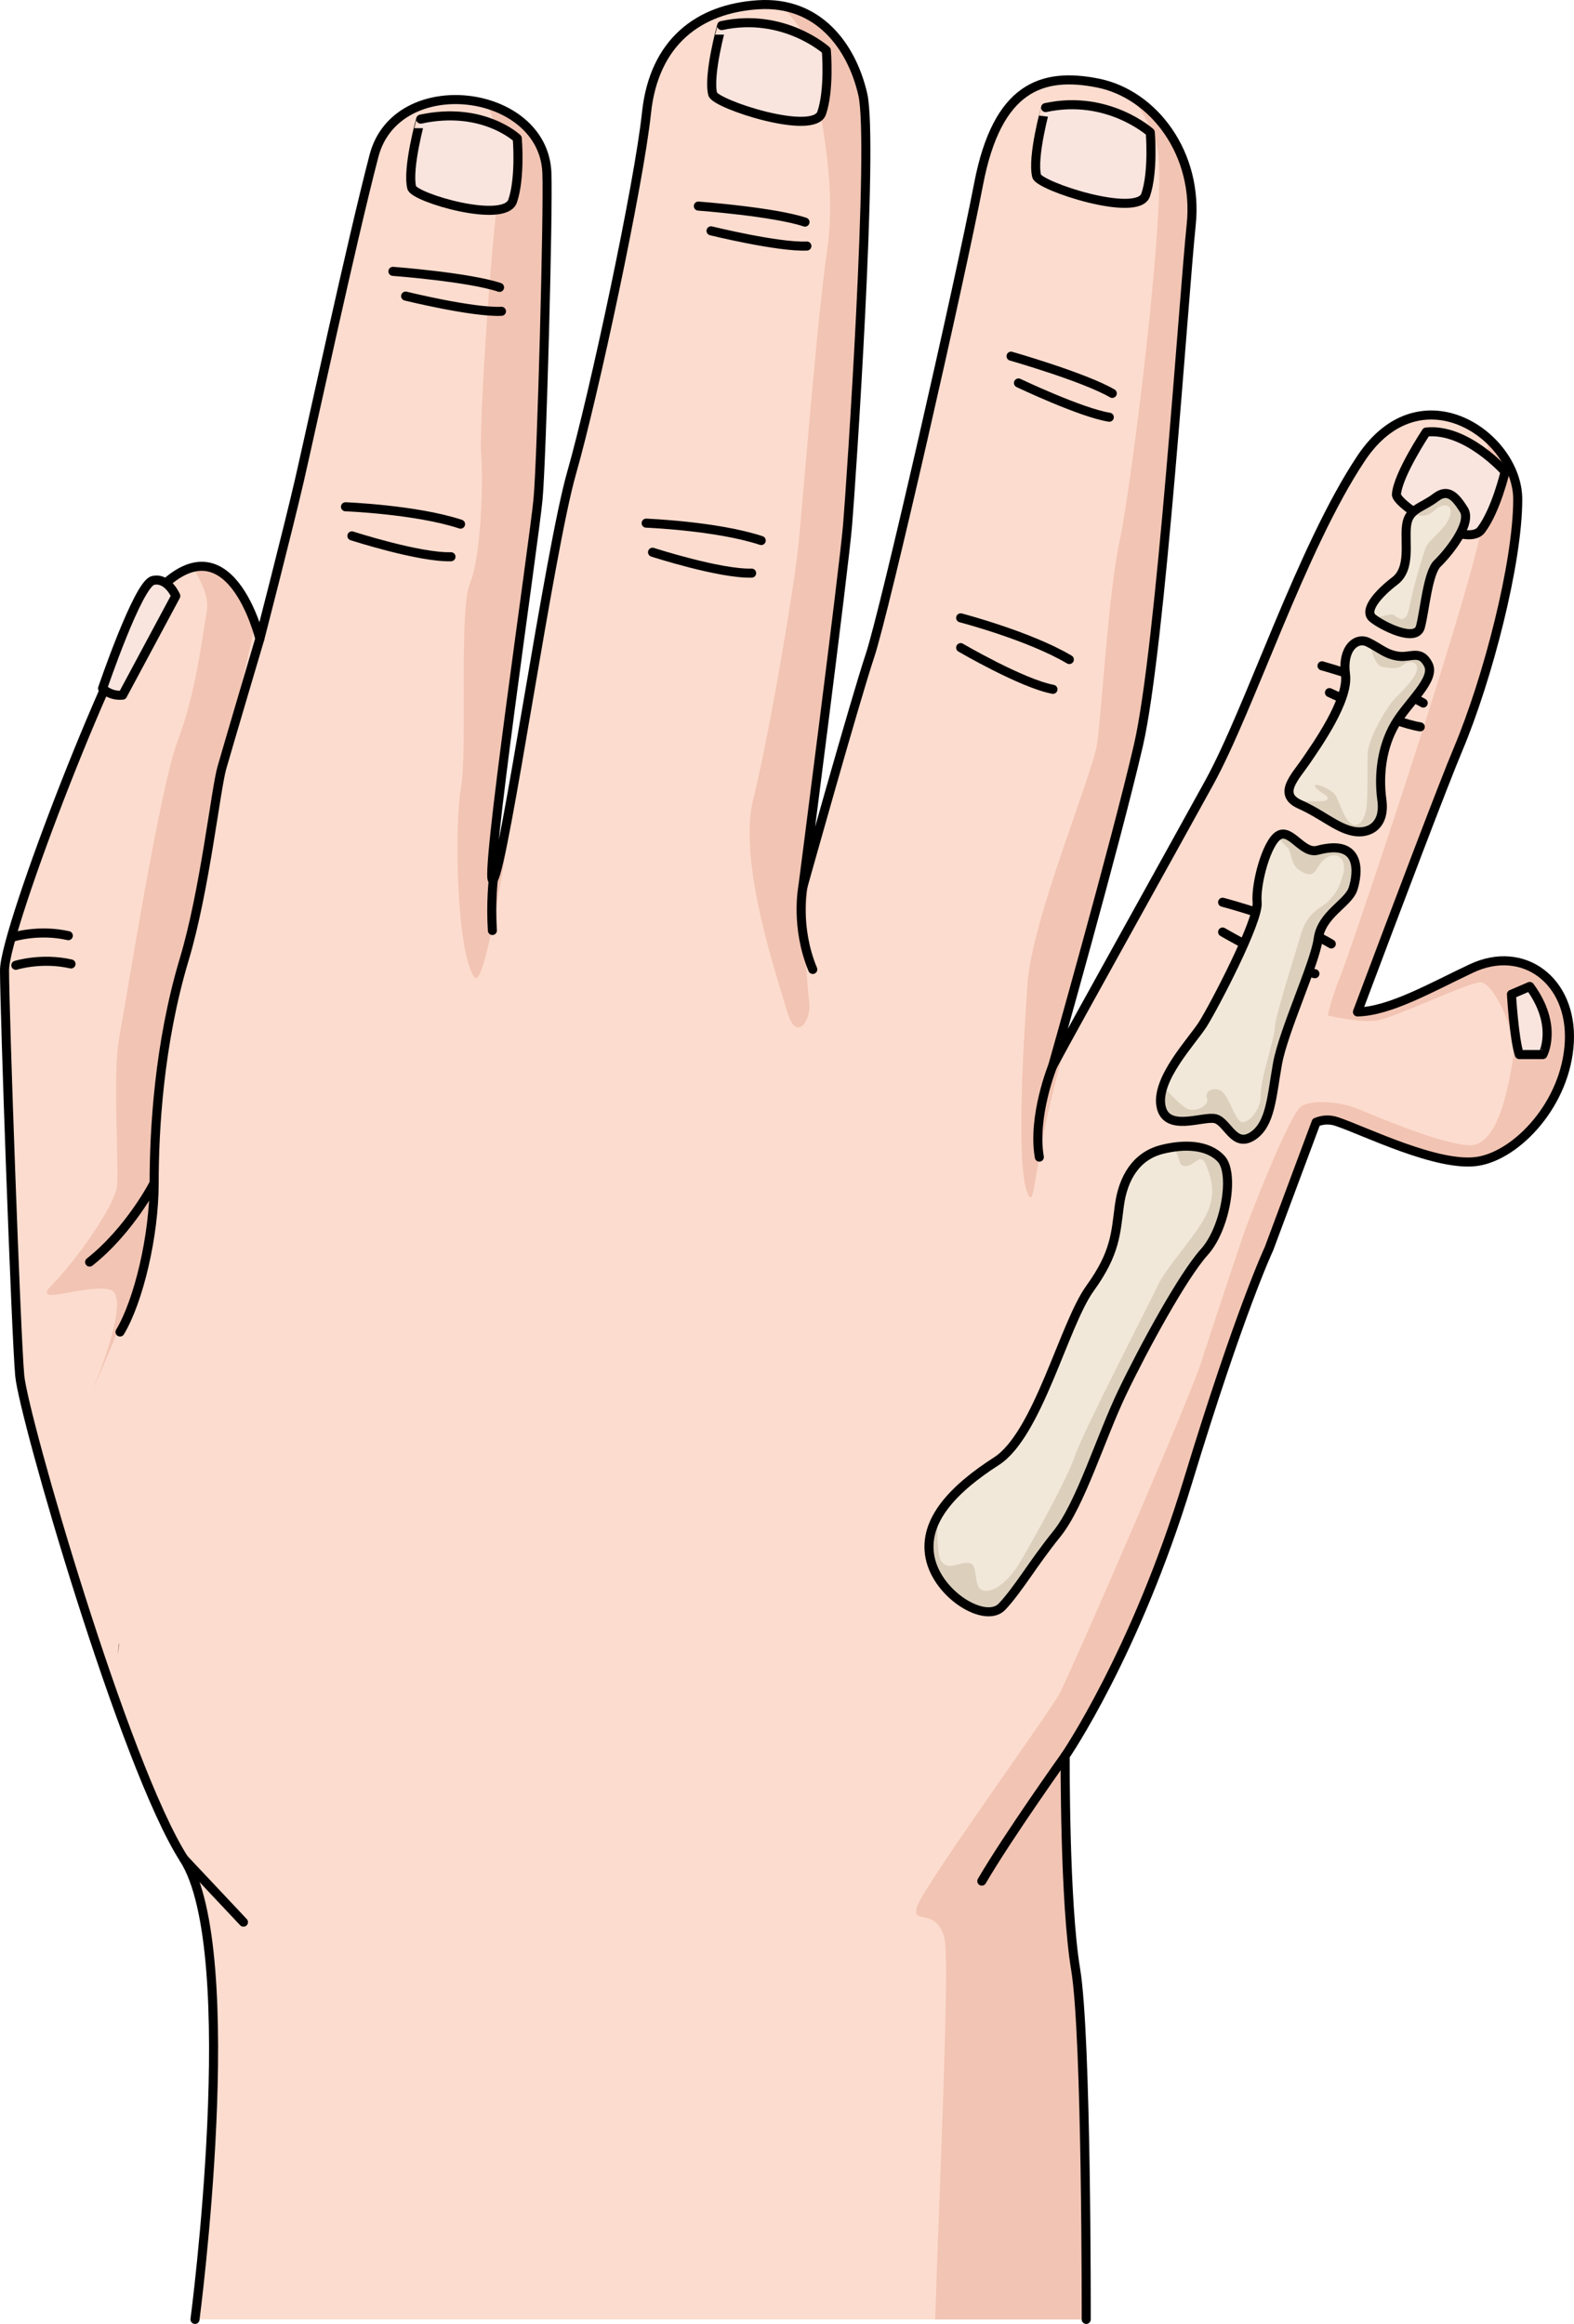 <?xml version="1.0" encoding="utf-8"?>
<!-- Generator: Adobe Illustrator 27.2.0, SVG Export Plug-In . SVG Version: 6.00 Build 0)  -->
<svg version="1.1" id="Camada_1" xmlns="http://www.w3.org/2000/svg" xmlns:xlink="http://www.w3.org/1999/xlink" x="0px" y="0px"
	 width="173.805px" height="256.53px" viewBox="0 0 173.805 256.53" enable-background="new 0 0 173.805 256.53"
	 xml:space="preserve">
<g>
	<g>
		<path fill="#FCDCCE" d="M162.475,106.904c-4.402,2.072-8.999,4.729-12.582,4.798c4.646-12.364,9.528-25.237,11.11-28.995
			c3.294-7.823,6.588-20.588,6.588-27.588c0-7-10.706-14.412-17.294-4.529s-12.238,27.555-16.767,35.79
			c-4.529,8.235-14.412,25.941-17.294,31.294c0,0,7-24.706,9.471-35.411s5.004-49.623,5.827-57.447
			c0.824-7.823-4.118-14.412-10.294-15.647c-6.177-1.235-11.118,0.412-13.177,11.118c-2.059,10.706-10.356,47.153-12.003,52.094
			s-7.412,25.529-7.412,25.529s4.529-35,4.941-39.941s2.915-42.208,1.679-47.561C94.034,5.053,90.328,0.112,83.74,0.524
			C77.152,0.936,72.21,4.642,71.387,12.465c-0.824,7.823-5.797,31.091-8.268,39.738c-2.471,8.647-7.412,43.235-8.647,44.882
			c-1.235,1.647,4.529-37.47,4.941-42c0.412-4.53,1.146-31.911,0.975-36.026c-0.391-9.382-16.622-11.327-19.092-1.857
			c-2.47,9.47-7,30.47-8.235,35.823c-1.235,5.353-4.369,17.487-4.369,17.487s-3.404-14.102-11.671-4.863
			C13.061,70.076,0.5,102.566,0.5,107.095c0,4.529,1.267,40.225,1.679,44.754c0.412,4.53,11.529,43.037,18.118,53.331
			c6.588,10.294,1.235,50.85,1.235,50.85h98.411c0,0,0.066-31.238-1.17-38.65c-1.235-7.412-1.154-23.544-1.154-23.544
			s7.765-11.321,13.53-30.262c5.765-18.941,8.97-25.724,8.97-25.724s2.211-5.948,5.211-13.971c0.667-0.268,1.43-0.358,2.276-0.077
			c3.042,1.014,11.152,5.069,15.546,4.394c4.393-0.676,9.801-6.421,10.138-13.18S168.221,104.2,162.475,106.904z"/>
		<g>
			<path fill="#F2C4B3" d="M88.649,97.909c0,0,4.529-35,4.941-39.941c0.412-4.941,2.915-42.208,1.679-47.561
				c-1.07-4.638-4-8.961-9.048-9.766c1.537,1.471,2.715,3.087,2.908,4.441c0.497,3.476,3.476,13.654,2.234,22.343
				c-1.241,8.689-2.731,28.302-3.227,33.019s-3.227,20.854-4.965,27.805c-1.738,6.951,2.731,19.861,3.724,23.336
				c0.993,3.476,2.483,1.241,2.483-0.496c0-1.146-0.97-5.643,0.076-16.045C88.96,96.798,88.649,97.909,88.649,97.909z"/>
			<path fill="#F2C4B3" d="M124.788,10.546c1.428,1.8,2.694,3.947,3.07,6.203c0.993,5.958-2.979,37.239-4.22,42.949
				c-1.241,5.71-1.986,18.868-2.483,22.344s-7.2,19.364-7.696,26.564s-1.241,20.109,0,23.088c0.96,2.303,0.44-3.709,4.395-16.989
				c-0.655,1.194-1.209,2.209-1.618,2.968c0,0,7-24.706,9.471-35.411c2.47-10.706,5.003-49.623,5.827-57.447
				C132.192,18.571,129.172,13.123,124.788,10.546z"/>
			<path fill="#F2C4B3" d="M28.192,68.891c-0.913-2.567-3.113-7.178-6.893-6.25c0.942,1.513,1.783,3.329,1.545,4.753
				c-0.497,2.979-1.241,9.186-3.228,14.399c-1.986,5.213-5.71,28.798-6.455,32.77c-0.745,3.972,0,14.151-0.248,16.385
				s-4.717,8.441-7.2,10.923c-2.483,2.483,3.972-0.248,6.455,0.497c2.483,0.745-1.986,11.172-1.986,11.172s4.22-9.434,5.71-14.399
				c1.49-4.965,1.986-21.102,2.483-23.585c0.497-2.482,5.462-28.55,6.126-30.814C24.867,83.497,26.655,75.68,28.192,68.891z"/>
			<path fill="#F2C4B3" d="M55.366,19.232c-0.993,4.717-2.483,27.557-2.234,30.784c0.248,3.228,0,11.42-1.241,14.399
				s-0.248,18.371-0.993,22.592c-0.745,4.22-0.497,18.123,1.49,20.854c1.22,1.678,4.034-16.515,6.138-31.715
				c-1.773,10.364-3.412,20.085-4.052,20.939c-1.235,1.647,4.529-37.47,4.941-42c0.412-4.53,1.146-31.911,0.975-36.026
				c-0.163-3.922-3.097-6.537-6.633-7.57C54.915,14.12,55.822,17.066,55.366,19.232z"/>
			<path fill="#F2C4B3" d="M119.943,256.03c0,0,0.066-31.238-1.17-38.65c-1.235-7.412-1.154-23.544-1.154-23.544
				s7.765-11.321,13.53-30.262c5.765-18.941,8.97-25.724,8.97-25.724s2.211-5.948,5.211-13.971c0.667-0.268,1.43-0.358,2.276-0.077
				c3.042,1.014,11.152,5.069,15.546,4.394c4.393-0.676,9.801-6.421,10.138-13.18s-5.069-10.814-10.814-8.111
				c-4.402,2.072-8.999,4.729-12.582,4.798c4.646-12.364,9.528-25.237,11.11-28.995c1.029-2.445,2.059-5.372,2.988-8.455
				c2.043-6.783,3.6-14.32,3.6-19.133c0-0.002,0-0.004,0-0.006c0-0.278-0.023-0.556-0.056-0.833
				c-0.009-0.075-0.02-0.149-0.031-0.224c-0.036-0.241-0.082-0.481-0.141-0.719c-0.01-0.04-0.017-0.081-0.028-0.121
				c-0.074-0.282-0.166-0.562-0.27-0.839c-0.018-0.047-0.038-0.094-0.057-0.141c-0.099-0.25-0.209-0.498-0.332-0.742
				c-0.016-0.032-0.031-0.064-0.047-0.096c-0.293-0.569-0.646-1.117-1.05-1.632c-0.009-0.012-0.018-0.024-0.028-0.036
				c-0.415-0.524-0.881-1.016-1.39-1.46c-0.001,0-0.002-0.001-0.002-0.002c0.274,2.512,0.286,5.96-0.594,10.216
				c-1.944,9.409-14.49,46.692-15.599,49.378c-0.989,2.398-1.333,4.232-1.333,4.232s3.324,0.802,5.273,0.573
				c1.948-0.229,10.201-4.241,11.577-4.241c1.375,0,4.126,5.387,3.553,8.711s-1.719,9.399-4.814,9.284
				c-3.095-0.115-10.316-3.209-12.265-4.012c-1.949-0.802-4.929-1.032-6.19-0.344s-5.158,10.775-5.96,12.838
				c-0.635,1.633-3.385,10.016-4.506,13.445c-0.212,0.565-0.379,1.069-0.479,1.469c-0.745,2.979-14.647,35.005-15.889,37.239
				s-14.896,21.102-15.64,23.336c-0.745,2.234,1.986,0,2.979,3.476c0.64,2.238-0.471,25.685-1.011,42.163H119.943z"/>
		</g>
		<path fill="none" stroke="#000000" stroke-linecap="round" stroke-linejoin="round" stroke-miterlimit="10" d="M119.943,256.03
			c0,0,0.066-31.238-1.17-38.65c-1.235-7.412-1.154-23.544-1.154-23.544s7.765-11.321,13.53-30.262
			c5.765-18.941,8.97-25.724,8.97-25.724s2.211-5.948,5.211-13.971c0.667-0.268,1.43-0.358,2.276-0.077
			c3.042,1.014,11.152,5.069,15.546,4.394c4.393-0.676,9.801-6.421,10.138-13.18s-5.069-10.814-10.814-8.111
			c-4.402,2.072-8.999,4.729-12.582,4.798c4.646-12.364,9.528-25.237,11.11-28.995c3.294-7.823,6.588-20.588,6.588-27.588
			c0-7-10.706-14.412-17.294-4.529s-12.238,27.555-16.767,35.79c-4.529,8.235-14.412,25.941-17.294,31.294
			c0,0,7-24.706,9.471-35.411s5.004-49.623,5.827-57.447c0.824-7.823-4.118-14.412-10.294-15.647
			c-6.177-1.235-11.118,0.412-13.177,11.118c-2.059,10.706-10.356,47.153-12.003,52.094s-7.412,25.529-7.412,25.529
			s4.529-35,4.941-39.941s2.915-42.208,1.679-47.561C94.034,5.053,90.328,0.112,83.74,0.524C77.152,0.936,72.21,4.642,71.387,12.465
			c-0.824,7.823-5.797,31.091-8.268,39.738c-2.471,8.647-7.412,43.235-8.647,44.882c-1.235,1.647,4.529-37.47,4.941-42
			c0.412-4.53,1.146-31.911,0.975-36.026c-0.391-9.382-16.622-11.327-19.092-1.857c-2.47,9.47-7,30.47-8.235,35.823
			c-1.235,5.353-4.369,17.487-4.369,17.487s-3.404-14.102-11.671-4.863C13.061,70.076,0.5,102.566,0.5,107.095
			c0,4.529,1.267,40.225,1.679,44.754c0.412,4.53,11.529,43.037,18.118,53.331c6.588,10.294,1.235,50.85,1.235,50.85"/>
		<path fill="none" stroke="#000000" stroke-linecap="round" stroke-linejoin="round" stroke-miterlimit="10" d="M117.619,193.835
			c0,0-6.323,8.874-9.206,13.815"/>
		
			<line fill="none" stroke="#000000" stroke-linecap="round" stroke-linejoin="round" stroke-miterlimit="10" x1="20.296" y1="205.18" x2="26.884" y2="212.18"/>
		<path fill="none" stroke="#000000" stroke-linecap="round" stroke-linejoin="round" stroke-miterlimit="10" d="M28.692,70.513
			c0,0-3.505,11.83-4.19,14.229c-0.685,2.399-1.888,13.589-4.155,21.145c-2.803,9.342-3.324,18.873-3.324,24.698
			c0,5.825-1.713,13.021-3.769,16.448"/>
		<path fill="none" stroke="#000000" stroke-linecap="round" stroke-linejoin="round" stroke-miterlimit="10" d="M17.023,130.586
			c0,0-2.655,5.196-7.126,8.729"/>
		<path fill="none" stroke="#000000" stroke-linecap="round" stroke-linejoin="round" stroke-miterlimit="10" d="M54.472,97.085
			c0,0-0.297,2.501-0.102,5.628"/>
		<path fill="none" stroke="#000000" stroke-linecap="round" stroke-linejoin="round" stroke-miterlimit="10" d="M88.649,97.909
			c0,0-0.856,4.413,1.099,9.104"/>
		<path fill="none" stroke="#000000" stroke-linecap="round" stroke-linejoin="round" stroke-miterlimit="10" d="M116.237,117.673
			c0,0-2.253,5.562-1.472,10.058"/>
		<g>
			<path fill="none" stroke="#000000" stroke-linecap="round" stroke-linejoin="round" stroke-miterlimit="10" d="M135.005,102.881
				c0,0,6.739,3.945,10.19,4.602"/>
			<path fill="none" stroke="#000000" stroke-linecap="round" stroke-linejoin="round" stroke-miterlimit="10" d="M135.005,99.594
				c0,0,7.56,1.972,11.998,4.602"/>
		</g>
		<g>
			<path fill="none" stroke="#000000" stroke-linecap="round" stroke-linejoin="round" stroke-miterlimit="10" d="M106.079,71.489
				c0,0,6.739,3.945,10.19,4.602"/>
			<path fill="none" stroke="#000000" stroke-linecap="round" stroke-linejoin="round" stroke-miterlimit="10" d="M106.079,68.202
				c0,0,7.56,1.972,11.998,4.602"/>
		</g>
		<g>
			<path fill="none" stroke="#000000" stroke-linecap="round" stroke-linejoin="round" stroke-miterlimit="10" d="M72.056,60.96
				c0,0,7.429,2.405,10.941,2.305"/>
			<path fill="none" stroke="#000000" stroke-linecap="round" stroke-linejoin="round" stroke-miterlimit="10" d="M71.35,57.749
				c0,0,7.807,0.302,12.706,1.917"/>
		</g>
		<g>
			<path fill="none" stroke="#000000" stroke-linecap="round" stroke-linejoin="round" stroke-miterlimit="10" d="M38.857,59.152
				c0,0,7.429,2.405,10.941,2.305"/>
			<path fill="none" stroke="#000000" stroke-linecap="round" stroke-linejoin="round" stroke-miterlimit="10" d="M38.15,55.941
				c0,0,7.807,0.302,12.706,1.917"/>
		</g>
		<g>
			<path fill="none" stroke="#000000" stroke-linecap="round" stroke-linejoin="round" stroke-miterlimit="10" d="M146.802,76.455
				c0,0,6.903,3.287,10.026,3.78"/>
			<path fill="none" stroke="#000000" stroke-linecap="round" stroke-linejoin="round" stroke-miterlimit="10" d="M145.98,73.496
				c0,0,8.053,2.301,11.176,4.109"/>
		</g>
		<g>
			<path fill="none" stroke="#000000" stroke-linecap="round" stroke-linejoin="round" stroke-miterlimit="10" d="M112.464,42.275
				c0,0,6.903,3.287,10.026,3.78"/>
			<path fill="none" stroke="#000000" stroke-linecap="round" stroke-linejoin="round" stroke-miterlimit="10" d="M111.643,39.316
				c0,0,8.053,2.301,11.176,4.109"/>
		</g>
		<g>
			<path fill="none" stroke="#000000" stroke-linecap="round" stroke-linejoin="round" stroke-miterlimit="10" d="M78.516,25.48
				c0,0,7.424,1.826,10.582,1.679"/>
			<path fill="none" stroke="#000000" stroke-linecap="round" stroke-linejoin="round" stroke-miterlimit="10" d="M77.114,22.749
				c0,0,8.352,0.628,11.775,1.769"/>
		</g>
		<g>
			<path fill="none" stroke="#000000" stroke-linecap="round" stroke-linejoin="round" stroke-miterlimit="10" d="M44.79,32.685
				c0,0,7.424,1.826,10.582,1.679"/>
			<path fill="none" stroke="#000000" stroke-linecap="round" stroke-linejoin="round" stroke-miterlimit="10" d="M43.388,29.954
				c0,0,8.352,0.628,11.775,1.769"/>
		</g>
		<path fill="none" stroke="#000000" stroke-linecap="round" stroke-linejoin="round" stroke-miterlimit="10" d="M1.747,106.555
			c0,0,2.824-0.892,6.095-0.149"/>
		<path fill="none" stroke="#000000" stroke-linecap="round" stroke-linejoin="round" stroke-miterlimit="10" d="M1.449,103.433
			c0,0,2.824-0.892,6.095-0.149"/>
	</g>
	<path d="M13.164,181.471c-0.06,0.4-0.11,0.8-0.16,1.2c0.04-0.41,0.08-0.81,0.13-1.2H13.164z"/>
	<g>
		<path fill="#F9E4DE" stroke="#000000" stroke-linecap="round" stroke-linejoin="round" stroke-miterlimit="10" d="M154.198,54.572
			c-0.085,1.136,7.725,6.099,9.368,3.91c1.644-2.189,2.63-6.412,2.63-6.412s-4.273-4.848-8.711-4.379
			C157.485,47.691,154.362,52.383,154.198,54.572z"/>
		<path fill="#F9E4DE" stroke="#000000" stroke-linecap="round" stroke-linejoin="round" stroke-miterlimit="10" d="M114.468,19.437
			c0.271,1.106,11.154,4.679,12.037,2.087c0.883-2.591,0.511-6.911,0.511-6.911s-4.69-4.223-11.558-2.737
			C115.458,11.875,113.945,17.304,114.468,19.437z"/>
		<path fill="#F9E4DE" stroke="#000000" stroke-linecap="round" stroke-linejoin="round" stroke-miterlimit="10" d="M78.697,10.383
			c0.271,1.106,11.154,4.679,12.037,2.087c0.883-2.591,0.511-6.911,0.511-6.911s-4.69-4.223-11.558-2.737
			C79.687,2.821,78.174,8.25,78.697,10.383z"/>
		<path fill="#F9E4DE" stroke="#000000" stroke-linecap="round" stroke-linejoin="round" stroke-miterlimit="10" d="M45.463,20.711
			c0.271,1.106,10.262,4.063,11.145,1.472c0.883-2.591,0.511-6.911,0.511-6.911s-3.798-3.607-10.666-2.122
			C46.453,13.149,44.94,18.578,45.463,20.711z"/>
		<path fill="#F9E4DE" stroke="#000000" stroke-linecap="round" stroke-linejoin="round" stroke-miterlimit="10" d="M11.325,75.994
			c0,0,0.857,0.884,2.211,0.741l5.873-10.95c0,0-0.879-2.092-2.523-1.708C15.241,64.461,11.325,75.994,11.325,75.994z"/>
	</g>
	<g>
		<g>
			<path fill="#F2E8D9" d="M158.543,54.908c-1.577,1.201-2.976,1.237-3.225,3.076c-0.248,1.839,0.529,4.754-1.298,6.146
				c-1.827,1.392-3.486,3.275-2.429,4.12c1.056,0.845,4.779,2.752,5.257,0.944c0.478-1.808,0.807-5.978,1.882-7.003
				s3.871-4.394,2.908-5.928C160.674,54.728,159.848,53.914,158.543,54.908z"/>
			<path fill="#DCD0BD" d="M161.638,56.262c-0.963-1.535-1.79-2.349-3.095-1.354c-1.053,0.803-2.019,1.094-2.624,1.742
				c0.375,0.177,0.782,0.315,1.19,0.284c1.057-0.081,1.22-0.732,2.033-1.057c0.813-0.325,1.383,0.244,0.813,1.464
				c-0.569,1.22-2.196,2.277-2.521,3.091s-1.464,4.717-1.789,6.506c-0.325,1.789-0.976,1.464-1.464,1.139s-0.338-0.337-1.464-0.081
				c-0.31,0.07-0.712,0.164-1.088,0.284c1.1,0.858,4.745,2.705,5.219,0.915c0.478-1.808,0.807-5.978,1.882-7.003
				S162.601,57.797,161.638,56.262z"/>
			<path fill="#F2E8D9" d="M154.422,72.437c-1.403-0.19-2.049-0.897-3.357-1.538s-2.884,0.695-2.493,3.538
				c0.391,2.843-3.241,7.932-4.401,9.635s-3.122,3.608-0.637,4.719c2.485,1.111,3.995,2.554,5.801,2.953
				c1.806,0.399,3.645-0.593,3.254-3.435c-0.391-2.843,0.02-5.887,1.435-8.331c1.415-2.444,4.546-4.966,3.686-6.632
				C156.849,71.68,155.792,72.622,154.422,72.437z"/>
			<path fill="#DCD0BD" d="M157.709,73.346c-0.86-1.666-1.917-0.724-3.287-0.909c-1.403-0.189-2.049-0.897-3.357-1.538
				c0.432,0.756,0.676,2.545,1.571,2.708c0.895,0.163,1.627,0.325,2.359-0.244c0.732-0.569,1.626-0.244,1.464,0.569
				s-1.057,1.789-2.277,3.009c-1.22,1.22-3.172,4.798-3.172,6.344c0,1.545,0,4.148-0.081,5.449
				c-0.081,1.301-0.651,2.603-1.545,2.277c-0.895-0.325-1.464-2.44-1.871-3.172c-0.407-0.732-2.684-1.626-2.277-0.976
				c0.406,0.651,1.87,1.057,1.22,1.464c-0.346,0.217-2.096,0.133-3.659,0.008c0.182,0.163,0.424,0.316,0.738,0.456
				c2.485,1.111,3.995,2.554,5.801,2.953s3.645-0.593,3.254-3.435s0.02-5.887,1.435-8.331S158.569,75.012,157.709,73.346z"/>
			<path fill="#F2E8D9" d="M145.484,93.859c-1.658,0.446-2.929-2.411-4.27-1.662c-1.341,0.749-2.587,5.385-2.398,7.426
				c0.189,2.041-4.821,11.594-6.001,13.449c-1.181,1.855-5.146,5.97-4.623,8.985c0.523,3.015,4.657,1.094,6.006,1.431
				c1.349,0.337,2.045,3.221,4.077,1.946s2.139-4.361,2.785-7.994s4.13-11.067,4.5-13.807c0.37-2.74,3.316-3.892,3.846-5.525
				C149.936,96.475,150.47,92.517,145.484,93.859z"/>
			<path fill="#DCD0BD" d="M145.484,93.859c-1.658,0.446-2.929-2.411-4.271-1.662c-0.064,0.036-0.128,0.089-0.192,0.142
				c0.444,0.505,0.905,1.011,1.123,1.193c0.488,0.407,0.325,1.789,1.22,2.44c0.895,0.651,1.545,0.732,1.952,0.081
				c0.407-0.651,0.895-1.464,1.789-1.626c0.895-0.163,1.545,0.732,1.22,2.033s-0.976,2.684-2.359,3.578
				c-1.383,0.895-1.952,1.789-2.44,3.497c-0.488,1.708-2.765,8.783-2.765,9.922c0,1.138-1.627,5.774-1.545,7.401
				c0.081,1.627-1.627,3.578-2.359,2.846s-1.301-3.172-2.277-3.416c-0.976-0.244-1.545,0.325-1.301,0.976
				c0.244,0.651-0.895,1.383-1.87,1.22c-0.708-0.118-1.887-1.392-2.978-2.549c-0.243,0.736-0.355,1.456-0.24,2.121
				c0.523,3.015,4.657,1.094,6.006,1.431c1.349,0.337,2.045,3.221,4.077,1.946c2.032-1.276,2.139-4.361,2.785-7.994
				c0.646-3.633,4.13-11.067,4.5-13.807c0.37-2.74,3.316-3.892,3.846-5.525S150.47,92.517,145.484,93.859z"/>
		</g>
		<g>
			<g>
				<path fill="#F2E8D9" d="M128.315,126.879c-2.846,0.715-4.299,3.139-4.71,6.184s-0.395,5.217-3.253,9.17
					c-2.859,3.954-5.742,16.119-10.325,19.065s-8.162,6.492-7.326,10.635c0.835,4.143,6.139,7.339,7.949,5.413
					c1.81-1.925,3.439-4.805,6.043-8.019s4.85-10.66,7.223-15.609c2.373-4.949,6.701-12.89,9.07-15.514
					c2.369-2.625,3.344-8.693,1.855-10.289C133.35,126.319,130.722,126.274,128.315,126.879z"/>
			</g>
			<path fill="#DCD0BD" d="M134.84,127.915c-1.285-1.377-3.418-1.596-5.525-1.243c0.025,0.016,0.061,0.023,0.084,0.041
				c1.133,0.881,0.503,2.014,1.51,2.014s1.636-1.636,2.266-0.126c0.629,1.51,1.133,3.272,0,5.538s-4.405,5.79-5.286,7.677
				c-0.881,1.888-8.307,16.236-9.188,18.879c-0.881,2.643-4.783,9.565-6.041,11.705s-3.021,3.524-4.153,3.146
				c-1.133-0.378-0.378-2.895-1.51-3.021c-1.133-0.126-2.14,0.881-3.021-0.126c-0.474-0.541-0.51-2.899-0.443-5.024
				c-0.808,1.429-1.156,2.948-0.831,4.557c0.835,4.143,6.139,7.339,7.949,5.413c1.81-1.925,3.439-4.805,6.043-8.019
				c2.604-3.213,4.85-10.66,7.223-15.609s6.701-12.889,9.07-15.514C135.354,135.579,136.329,129.511,134.84,127.915z"/>
			<path fill="none" stroke="#000000" stroke-linecap="round" stroke-linejoin="round" stroke-miterlimit="10" d="M158.543,54.908
				c-1.577,1.201-2.976,1.237-3.225,3.076c-0.248,1.839,0.529,4.754-1.298,6.146c-1.827,1.392-3.486,3.275-2.429,4.12
				c1.056,0.845,4.779,2.752,5.257,0.944c0.478-1.808,0.807-5.978,1.882-7.003s3.871-4.394,2.908-5.928
				C160.674,54.728,159.848,53.914,158.543,54.908z"/>
			<path fill="none" stroke="#000000" stroke-linecap="round" stroke-linejoin="round" stroke-miterlimit="10" d="M154.422,72.437
				c-1.403-0.19-2.049-0.897-3.357-1.538s-2.884,0.695-2.493,3.538c0.391,2.843-3.241,7.932-4.401,9.635s-3.122,3.608-0.637,4.719
				c2.485,1.111,3.995,2.554,5.801,2.953c1.806,0.399,3.645-0.593,3.254-3.435c-0.391-2.843,0.02-5.887,1.435-8.331
				c1.415-2.444,4.546-4.966,3.686-6.632C156.849,71.68,155.792,72.622,154.422,72.437z"/>
			<path fill="none" stroke="#000000" stroke-linecap="round" stroke-linejoin="round" stroke-miterlimit="10" d="M145.484,93.859
				c-1.658,0.446-2.929-2.411-4.27-1.662c-1.341,0.749-2.587,5.385-2.398,7.426c0.189,2.041-4.821,11.594-6.001,13.449
				c-1.181,1.855-5.146,5.97-4.623,8.985c0.523,3.015,4.657,1.094,6.006,1.431c1.349,0.337,2.045,3.221,4.077,1.946
				s2.139-4.361,2.785-7.994s4.13-11.067,4.5-13.807c0.37-2.74,3.316-3.892,3.846-5.525
				C149.936,96.475,150.47,92.517,145.484,93.859z"/>
			<g>
				<path fill="none" stroke="#000000" stroke-linecap="round" stroke-linejoin="round" stroke-miterlimit="10" d="M128.315,126.879
					c-2.846,0.715-4.299,3.139-4.71,6.184s-0.395,5.217-3.253,9.17c-2.859,3.954-5.742,16.119-10.325,19.065
					s-8.162,6.492-7.326,10.635c0.835,4.143,6.139,7.339,7.949,5.413c1.81-1.925,3.439-4.805,6.043-8.019s4.85-10.66,7.223-15.609
					c2.373-4.949,6.701-12.89,9.07-15.514c2.369-2.625,3.344-8.693,1.855-10.289C133.35,126.319,130.722,126.274,128.315,126.879z"
					/>
			</g>
		</g>
	</g>
	<path fill="#F9E4DE" stroke="#000000" stroke-linecap="round" stroke-linejoin="round" stroke-miterlimit="10" d="M168.922,108.891
		l-2.024,0.867c0,0,0.289,4.916,0.867,6.651h2.602C170.368,116.409,172.103,113.229,168.922,108.891z"/>
</g>
</svg>
